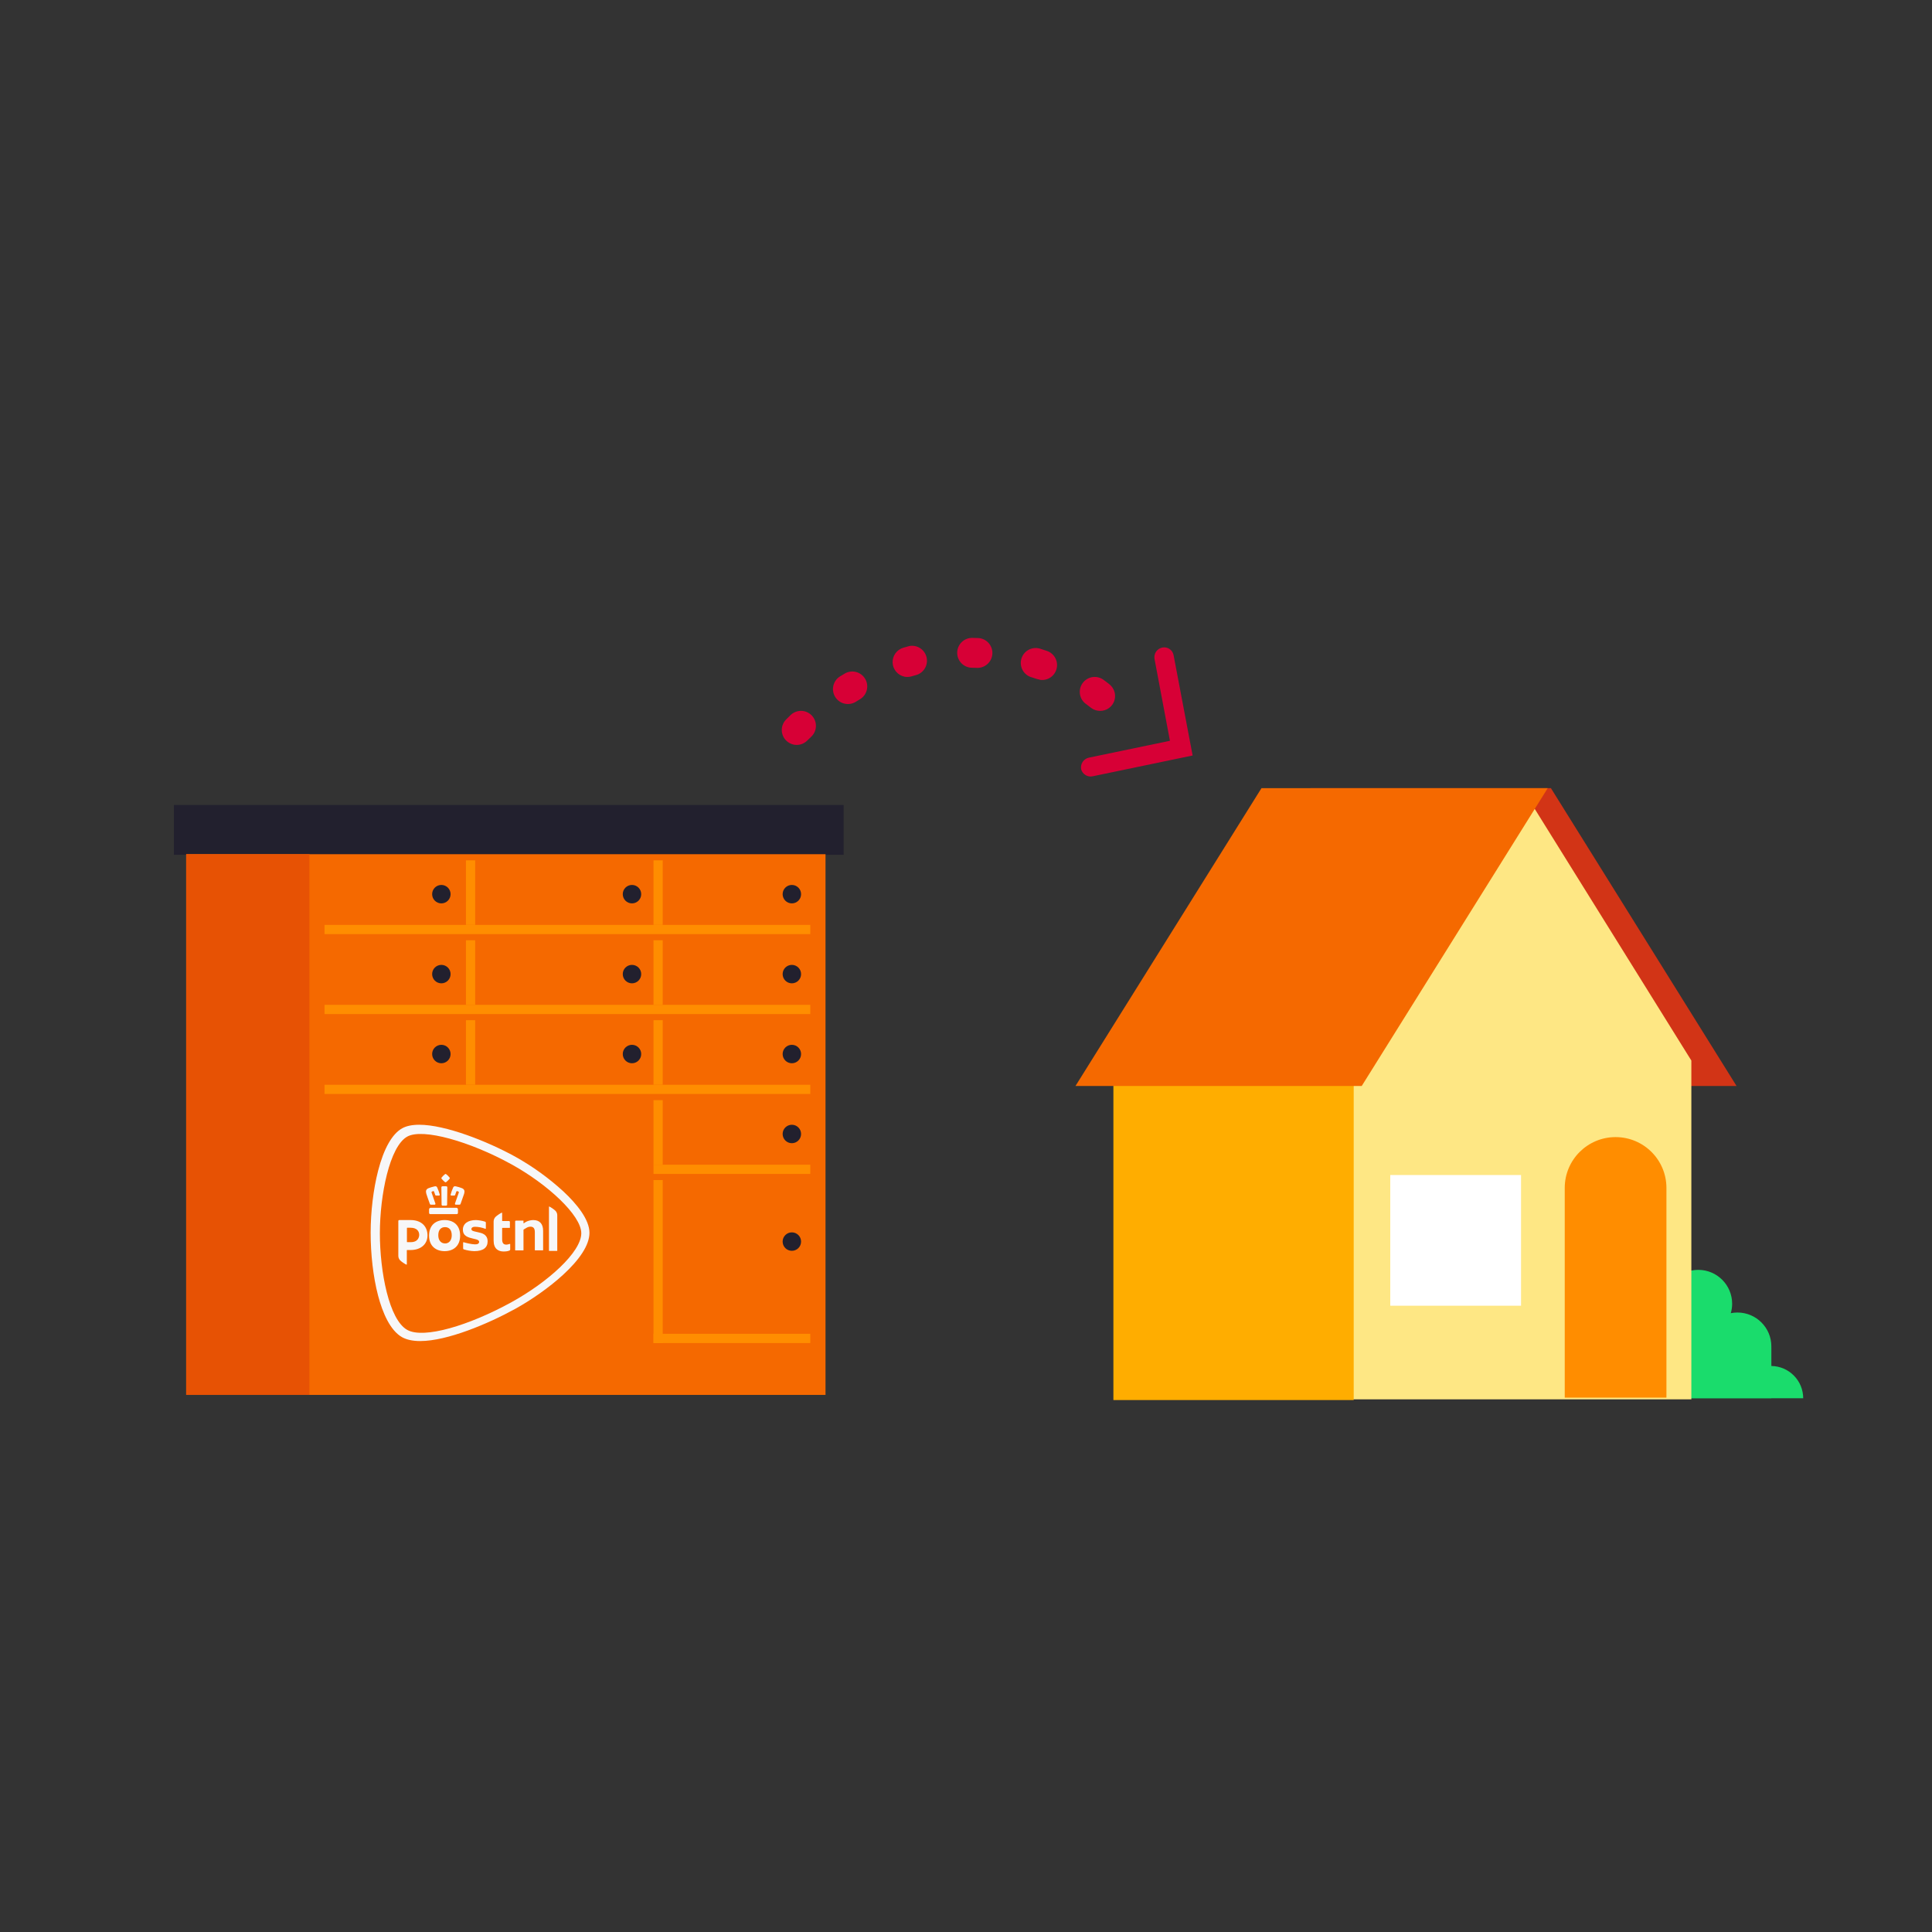 <svg width="300" height="300" viewBox="0 0 300 300" fill="none" xmlns="http://www.w3.org/2000/svg">
<rect x="0" y="0" width="300" height="300" fill="#333333" stroke="none"/>
<path fill-rule="evenodd" clip-rule="evenodd" d="M168.529 120.331C168.692 120.44 168.875 120.515 169.067 120.552C169.259 120.588 169.457 120.586 169.649 120.545L185.191 117.312L182.232 101.72C182.195 101.528 182.12 101.345 182.012 101.182C181.903 101.019 181.763 100.879 181.6 100.77C181.437 100.661 181.255 100.586 181.062 100.548C180.87 100.511 180.672 100.512 180.48 100.551C180.282 100.591 180.095 100.669 179.927 100.781C179.76 100.893 179.616 101.037 179.505 101.205C179.393 101.373 179.316 101.561 179.277 101.759C179.239 101.957 179.24 102.161 179.28 102.358L181.666 115.03L169.082 117.647C168.685 117.731 168.337 117.968 168.113 118.306C167.889 118.643 167.806 119.056 167.882 119.454C167.977 119.818 168.209 120.132 168.529 120.331Z" fill="#D70036"/>
<path d="M123.277 115.632C122.818 115.541 122.397 115.315 122.067 114.983C121.853 114.768 121.682 114.512 121.567 114.23C121.451 113.949 121.392 113.647 121.394 113.343C121.395 113.038 121.457 112.737 121.575 112.457C121.693 112.176 121.865 111.922 122.082 111.708L122.772 111.025C122.993 110.815 123.253 110.65 123.537 110.54C123.822 110.429 124.125 110.377 124.43 110.384C124.735 110.391 125.035 110.458 125.314 110.581C125.593 110.705 125.845 110.882 126.056 111.102C126.266 111.323 126.431 111.583 126.542 111.868C126.652 112.152 126.705 112.455 126.697 112.76C126.69 113.065 126.623 113.366 126.5 113.645C126.376 113.924 126.199 114.176 125.979 114.386L125.343 114.998C125.076 115.264 124.749 115.461 124.389 115.571C124.029 115.682 123.647 115.702 123.277 115.632ZM131.229 109.28C130.916 109.222 130.617 109.099 130.354 108.919C130.09 108.738 129.867 108.506 129.698 108.235C129.536 107.976 129.427 107.689 129.376 107.388C129.325 107.088 129.334 106.78 129.402 106.483C129.47 106.186 129.596 105.905 129.773 105.657C129.949 105.408 130.173 105.197 130.431 105.035L131.27 104.534C131.796 104.259 132.408 104.196 132.978 104.359C133.549 104.521 134.036 104.896 134.339 105.406C134.642 105.916 134.738 106.523 134.607 107.102C134.476 107.681 134.128 108.188 133.635 108.518L132.886 108.975C132.391 109.281 131.8 109.39 131.229 109.28ZM140.481 105.081C139.971 104.982 139.51 104.715 139.17 104.322C138.83 103.93 138.631 103.435 138.606 102.916C138.581 102.398 138.73 101.886 139.03 101.462C139.33 101.038 139.764 100.728 140.261 100.58C140.574 100.487 140.887 100.394 141.208 100.312C141.782 100.209 142.373 100.326 142.865 100.639C143.356 100.953 143.712 101.439 143.861 102.003C144.01 102.566 143.942 103.165 143.669 103.68C143.397 104.196 142.94 104.589 142.391 104.784L141.551 105.02C141.205 105.127 140.837 105.148 140.481 105.081ZM170.385 110.342C170.019 110.274 169.675 110.118 169.383 109.886L168.707 109.37C168.445 109.197 168.22 108.972 168.047 108.709C167.874 108.446 167.757 108.15 167.701 107.841C167.646 107.531 167.655 107.213 167.726 106.906C167.798 106.6 167.931 106.311 168.118 106.058C168.304 105.804 168.54 105.592 168.812 105.432C169.083 105.273 169.385 105.171 169.697 105.132C170.009 105.093 170.326 105.117 170.629 105.205C170.931 105.292 171.212 105.44 171.456 105.639C171.737 105.836 172.004 106.039 172.256 106.25C172.668 106.569 172.96 107.018 173.085 107.524C173.21 108.03 173.16 108.564 172.944 109.038C172.727 109.512 172.356 109.899 171.892 110.136C171.427 110.373 170.896 110.445 170.385 110.342ZM150.498 103.644C149.933 103.531 149.43 103.212 149.087 102.749C148.744 102.285 148.586 101.711 148.643 101.137C148.701 100.564 148.969 100.032 149.397 99.646C149.825 99.26 150.382 99.047 150.958 99.049L151.97 99.079C152.565 99.128 153.117 99.404 153.513 99.85C153.909 100.295 154.118 100.876 154.098 101.472C154.077 102.068 153.828 102.632 153.401 103.049C152.975 103.466 152.405 103.703 151.809 103.711L150.938 103.687C150.79 103.689 150.643 103.674 150.498 103.644ZM161.409 105.523C161.3 105.512 161.191 105.492 161.085 105.461L160.261 105.192C159.954 105.115 159.666 104.976 159.415 104.784C159.164 104.592 158.954 104.35 158.8 104.074C158.645 103.798 158.549 103.493 158.517 103.178C158.484 102.864 158.517 102.545 158.612 102.244C158.707 101.942 158.863 101.663 159.07 101.424C159.277 101.184 159.531 100.99 159.816 100.852C160.101 100.715 160.411 100.637 160.727 100.624C161.043 100.61 161.359 100.662 161.654 100.775L162.612 101.09C163.157 101.288 163.608 101.683 163.876 102.197C164.144 102.711 164.21 103.307 164.061 103.867C163.912 104.427 163.559 104.912 163.07 105.224C162.582 105.537 161.995 105.655 161.423 105.556L161.409 105.523Z" fill="#D70036"/>
<path fill-rule="evenodd" clip-rule="evenodd" d="M254.751 210.31C254.751 207.564 256.376 205.204 258.714 204.119C258.537 203.592 258.438 203.032 258.438 202.445C258.438 199.538 260.794 197.183 263.703 197.183C266.61 197.183 268.967 199.538 268.967 202.445C268.967 202.953 268.891 203.443 268.755 203.909C269.091 203.843 269.436 203.807 269.791 203.807C272.699 203.807 275.055 206.162 275.055 209.068C275.055 209.115 275.049 209.162 275.048 209.208H275.055V212.109C277.792 212.15 280 214.376 280 217.122H275.055V217.137H260.962V217.106C257.48 216.792 254.751 213.87 254.751 210.31Z" fill="#1ADC6C"/>
<path fill-rule="evenodd" clip-rule="evenodd" d="M217.009 168.63H269.65L240.828 122.388H203.514L217.009 168.63Z" fill="#D23416"/>
<path fill-rule="evenodd" clip-rule="evenodd" d="M209.992 217.291H262.633V164.683L236.312 122.388L209.992 164.683V217.291Z" fill="#FEE784"/>
<path fill-rule="evenodd" clip-rule="evenodd" d="M172.889 217.4H210.202V164.791H172.889V217.4Z" fill="#FFAD00"/>
<path fill-rule="evenodd" clip-rule="evenodd" d="M167 168.63H211.448L240.327 122.388H195.879L167 168.63Z" fill="#F56900"/>
<path fill-rule="evenodd" clip-rule="evenodd" d="M215.881 202.751H236.187V182.458H215.881V202.751Z" fill="white"/>
<path fill-rule="evenodd" clip-rule="evenodd" d="M250.867 176.569C246.507 176.569 242.972 180.102 242.972 184.459V217.026H258.762V184.459C258.762 180.102 255.227 176.569 250.867 176.569Z" fill="#FF8D00"/>
<path fill-rule="evenodd" clip-rule="evenodd" d="M27 125H46.765H131.001V132.732H111.652H27V125Z" fill="#22202E"/>
<path fill-rule="evenodd" clip-rule="evenodd" d="M28.91 216.601H128.186V132.639L28.91 132.639V216.601Z" fill="#F56900"/>
<rect x="50.393" y="143.619" width="75.43" height="1.432" fill="#FF8D00"/>
<rect x="72.354" y="133.594" width="1.432" height="10.025" fill="#FF8D00"/>
<rect x="101.476" y="133.594" width="1.432" height="10.025" fill="#FF8D00"/>
<rect x="50.393" y="156.031" width="75.43" height="1.432" fill="#FF8D00"/>
<rect x="72.354" y="146.006" width="1.432" height="10.025" fill="#FF8D00"/>
<rect x="101.475" y="146.006" width="1.432" height="10.025" fill="#FF8D00"/>
<rect x="50.393" y="168.443" width="75.43" height="1.432" fill="#FF8D00"/>
<rect x="72.354" y="158.418" width="1.432" height="10.025" fill="#FF8D00"/>
<rect x="101.476" y="158.418" width="1.432" height="10.025" fill="#FF8D00"/>
<rect x="101.475" y="180.857" width="24.348" height="1.432" fill="#FF8D00"/>
<rect x="101.475" y="170.832" width="1.432" height="10.025" fill="#FF8D00"/>
<rect x="101.476" y="207.113" width="24.348" height="1.432" fill="#FF8D00"/>
<rect x="101.476" y="183.243" width="1.432" height="25.303" fill="#FF8D00"/>
<path fill-rule="evenodd" clip-rule="evenodd" d="M28.91 216.601H48.041V132.639H28.91V216.601Z" fill="#E75204"/>
<circle cx="68.534" cy="138.845" r="1.432" fill="#22202E"/>
<circle cx="98.134" cy="138.845" r="1.432" fill="#22202E"/>
<circle cx="122.959" cy="138.845" r="1.432" fill="#22202E"/>
<circle cx="68.534" cy="151.257" r="1.432" fill="#22202E"/>
<circle cx="98.134" cy="151.257" r="1.432" fill="#22202E"/>
<circle cx="122.959" cy="151.257" r="1.432" fill="#22202E"/>
<circle cx="68.534" cy="163.67" r="1.432" fill="#22202E"/>
<circle cx="98.134" cy="163.67" r="1.432" fill="#22202E"/>
<circle cx="122.959" cy="163.67" r="1.432" fill="#22202E"/>
<circle cx="122.959" cy="176.083" r="1.432" fill="#22202E"/>
<circle cx="122.959" cy="192.793" r="1.432" fill="#22202E"/>
<path fill-rule="evenodd" clip-rule="evenodd" d="M69.036 189.45C67.7 189.45 66.625 190.196 66.625 191.867C66.625 193.502 67.702 194.279 69.038 194.279C70.374 194.279 71.449 193.5 71.449 191.868C71.447 190.196 70.369 189.45 69.036 189.45ZM69.103 193.08C68.506 193.08 68.057 192.626 68.057 191.815C68.057 190.933 68.506 190.548 69.103 190.548C69.7 190.548 70.146 190.933 70.146 191.815C70.146 192.631 69.697 193.085 69.103 193.085V193.08ZM77.972 189.554C77.972 189.566 77.976 189.577 77.985 189.586C77.994 189.594 78.005 189.599 78.017 189.598H79.032C79.112 189.598 79.178 189.663 79.178 189.743V190.623C79.178 190.647 79.158 190.667 79.134 190.667H78.017C78.005 190.667 77.994 190.671 77.985 190.68C77.976 190.688 77.972 190.7 77.972 190.711V192.417C77.972 193.071 78.219 193.265 78.634 193.265C78.828 193.265 79.132 193.148 79.176 193.148C79.201 193.148 79.222 193.169 79.222 193.194V194.035C79.223 194.089 79.193 194.138 79.145 194.163C78.962 194.263 78.651 194.33 78.194 194.33C77.393 194.33 76.65 193.927 76.65 192.641V189.679C76.651 189.424 76.745 189.178 76.916 188.987C77.132 188.754 77.828 188.304 77.917 188.304C77.956 188.304 77.972 188.316 77.972 188.352V189.554ZM61.851 189.6C61.851 189.517 61.918 189.45 62 189.45H63.76C65.487 189.45 66.382 190.488 66.382 191.829C66.382 193.17 65.381 194.104 63.733 194.104H63.216C63.204 194.104 63.193 194.109 63.185 194.117C63.176 194.126 63.172 194.137 63.172 194.149V196.325C63.172 196.362 63.157 196.373 63.117 196.373C63.027 196.373 62.332 195.927 62.116 195.689C61.946 195.499 61.851 195.253 61.851 194.998V189.6ZM65.093 191.748C65.093 191.178 64.724 190.643 63.749 190.643H63.232C63.207 190.644 63.188 190.664 63.188 190.689V192.836C63.188 192.86 63.207 192.881 63.232 192.881H63.775C64.936 192.88 65.093 192.073 65.093 191.748ZM75.718 192.758C75.718 193.738 75.017 194.277 73.639 194.277C73.088 194.261 72.543 194.169 72.017 194.003C71.956 193.982 71.915 193.924 71.914 193.86V192.947C71.914 192.932 71.921 192.918 71.931 192.908C71.942 192.898 71.957 192.892 71.971 192.892H71.99C72.283 192.986 73.234 193.222 73.742 193.222C74.041 193.222 74.198 193.177 74.298 193.078C74.364 193.018 74.4 192.933 74.399 192.845C74.399 192.545 74.024 192.463 73.66 192.377C73.615 192.367 73.635 192.377 73.512 192.343C72.718 192.155 71.877 191.961 71.877 190.942C71.867 190.509 72.071 190.1 72.423 189.848C72.774 189.587 73.291 189.45 73.906 189.45C74.391 189.469 74.871 189.554 75.333 189.701C75.397 189.721 75.442 189.78 75.443 189.847V190.758C75.442 190.776 75.432 190.793 75.417 190.803C75.402 190.813 75.383 190.815 75.366 190.809C74.847 190.609 74.297 190.502 73.741 190.492C73.413 190.492 73.2 190.634 73.2 190.855C73.2 191.11 73.511 191.179 73.901 191.266L74.22 191.339C74.542 191.409 74.875 191.481 75.154 191.661C75.533 191.909 75.718 192.267 75.718 192.758ZM83.078 194.155C83.062 194.154 83.05 194.142 83.05 194.126V191.354C83.05 190.738 82.841 190.476 82.349 190.476C82.138 190.487 81.933 190.55 81.752 190.659C81.544 190.776 81.38 190.881 81.321 190.916C81.302 190.931 81.29 190.953 81.287 190.977V194.131C81.287 194.146 81.275 194.159 81.26 194.16H80.02C80.004 194.159 79.992 194.146 79.992 194.131V189.667C79.992 189.632 80.006 189.598 80.031 189.574C80.056 189.549 80.09 189.535 80.125 189.535H81.257C81.273 189.535 81.286 189.548 81.286 189.563V189.914C81.286 189.935 81.304 189.952 81.325 189.952C81.333 189.952 81.34 189.95 81.347 189.945L81.385 189.917C81.536 189.803 81.702 189.709 81.877 189.636C82.17 189.521 82.48 189.458 82.793 189.45C83.802 189.45 84.336 190.034 84.336 191.127V194.126C84.336 194.142 84.323 194.155 84.307 194.155H83.078ZM85.272 194.239C85.264 194.239 85.257 194.236 85.251 194.231C85.246 194.225 85.243 194.218 85.244 194.21V187.381C85.244 187.357 85.249 187.349 85.282 187.349C85.359 187.349 86.048 187.782 86.272 188.029C86.439 188.215 86.532 188.457 86.532 188.708V194.21C86.532 194.218 86.529 194.225 86.524 194.231C86.519 194.236 86.512 194.239 86.504 194.239H85.272ZM69.191 182.289C69.166 182.29 69.141 182.297 69.12 182.311C68.913 182.467 68.728 182.649 68.57 182.853C68.523 182.903 68.523 182.98 68.57 183.029C68.719 183.222 68.892 183.396 69.084 183.547C69.113 183.572 69.15 183.587 69.189 183.588C69.228 183.587 69.265 183.572 69.295 183.547C69.487 183.396 69.659 183.223 69.808 183.029C69.856 182.98 69.856 182.901 69.808 182.851C69.651 182.649 69.469 182.469 69.266 182.315C69.243 182.299 69.216 182.29 69.188 182.289H69.191ZM69.001 184.198C68.901 184.198 68.796 184.198 68.689 184.206C68.651 184.205 68.614 184.221 68.588 184.248C68.553 184.287 68.534 184.337 68.534 184.39C68.534 184.603 68.552 185.731 68.561 186.449C68.561 186.799 68.568 187.047 68.57 187.055C68.568 187.097 68.584 187.137 68.612 187.167C68.641 187.196 68.68 187.214 68.721 187.214H69.277C69.361 187.214 69.429 187.146 69.429 187.062C69.429 187.06 69.429 187.057 69.429 187.054C69.429 187.038 69.441 186.078 69.462 184.422V184.39C69.463 184.337 69.444 184.286 69.409 184.247C69.382 184.22 69.345 184.205 69.307 184.206C69.201 184.206 69.096 184.198 68.996 184.198H69.001ZM70.656 184.198C70.529 184.197 70.414 184.274 70.367 184.392C70.208 184.745 70.076 185.111 69.975 185.485C69.96 185.524 69.966 185.568 69.989 185.602C70.015 185.633 70.055 185.649 70.095 185.645H70.532C70.598 185.654 70.662 185.614 70.681 185.55C70.737 185.35 70.809 185.154 70.895 184.966C70.895 184.966 70.903 184.95 70.93 184.95C70.941 184.949 70.951 184.949 70.962 184.95L71.184 185.024C71.206 185.033 71.225 185.051 71.234 185.073C71.251 185.11 71.254 185.152 71.24 185.19C71.24 185.197 70.791 186.444 70.656 186.859C70.634 186.908 70.638 186.965 70.665 187.011C70.698 187.05 70.748 187.069 70.798 187.061H71.338C71.413 187.07 71.485 187.026 71.511 186.955L71.593 186.731L71.604 186.694C71.768 186.241 72.013 185.555 72.072 185.359C72.16 185.029 72.188 184.667 71.7 184.487C71.545 184.429 71.399 184.38 71.264 184.339C71.094 184.287 70.93 184.248 70.785 184.214H70.768C70.735 184.206 70.701 184.202 70.667 184.202L70.656 184.198ZM67.602 184.205C67.57 184.205 67.538 184.209 67.507 184.217H67.483C67.34 184.251 67.176 184.29 67.004 184.342C66.872 184.383 66.726 184.432 66.57 184.489C66.085 184.669 66.109 185.031 66.198 185.362C66.249 185.55 66.478 186.193 66.673 186.733C66.705 186.825 66.733 186.902 66.752 186.957C66.779 187.028 66.85 187.072 66.926 187.063H67.466C67.513 187.068 67.56 187.049 67.591 187.012C67.618 186.966 67.621 186.91 67.6 186.861C67.468 186.451 67.016 185.202 67.016 185.191C67.003 185.153 67.006 185.111 67.023 185.074C67.033 185.051 67.051 185.034 67.074 185.025L67.297 184.95C67.307 184.949 67.317 184.949 67.327 184.95C67.349 184.95 67.359 184.96 67.362 184.966C67.448 185.155 67.52 185.35 67.577 185.55C67.596 185.614 67.659 185.655 67.725 185.645H68.163C68.203 185.649 68.242 185.633 68.268 185.602C68.292 185.568 68.297 185.524 68.282 185.485C68.18 185.111 68.049 184.746 67.89 184.392C67.842 184.275 67.728 184.198 67.601 184.198L67.602 184.205ZM70.852 187.542H66.881C66.74 187.544 66.627 187.658 66.625 187.798V188.296C66.625 188.451 66.691 188.529 66.829 188.529H70.906C71.044 188.529 71.112 188.453 71.112 188.296V187.796C71.11 187.655 70.996 187.541 70.855 187.54L70.852 187.542ZM90.261 191.499C90.261 188.71 85.015 183.879 79.433 180.801C72.992 177.248 65.662 175.155 63.248 176.486C60.495 178.004 58.987 185.584 58.986 191.499C58.986 197.457 60.408 204.945 63.248 206.512C65.817 207.93 72.826 205.837 79.433 202.198C85.104 199.071 90.257 194.424 90.261 191.499ZM65.1 174.65C69.166 174.65 75.677 177.22 80.007 179.608C82.696 181.108 85.201 182.915 87.472 184.994C89.559 186.939 91.531 189.363 91.531 191.423C91.531 193.366 89.95 195.645 87.412 197.972C85.257 199.945 82.457 201.887 80.006 203.239C75.825 205.544 69.454 208.238 65.249 208.238C64.107 208.238 63.169 208.039 62.461 207.654C60.598 206.624 59.408 203.861 58.7 201.152C57.943 198.247 57.554 194.753 57.554 191.423C57.554 188.164 57.975 184.661 58.707 181.813C59.599 178.345 60.897 176.058 62.459 175.196C63.115 174.834 64.004 174.65 65.1 174.65Z" fill="#F7F7F8"/>
</svg>

